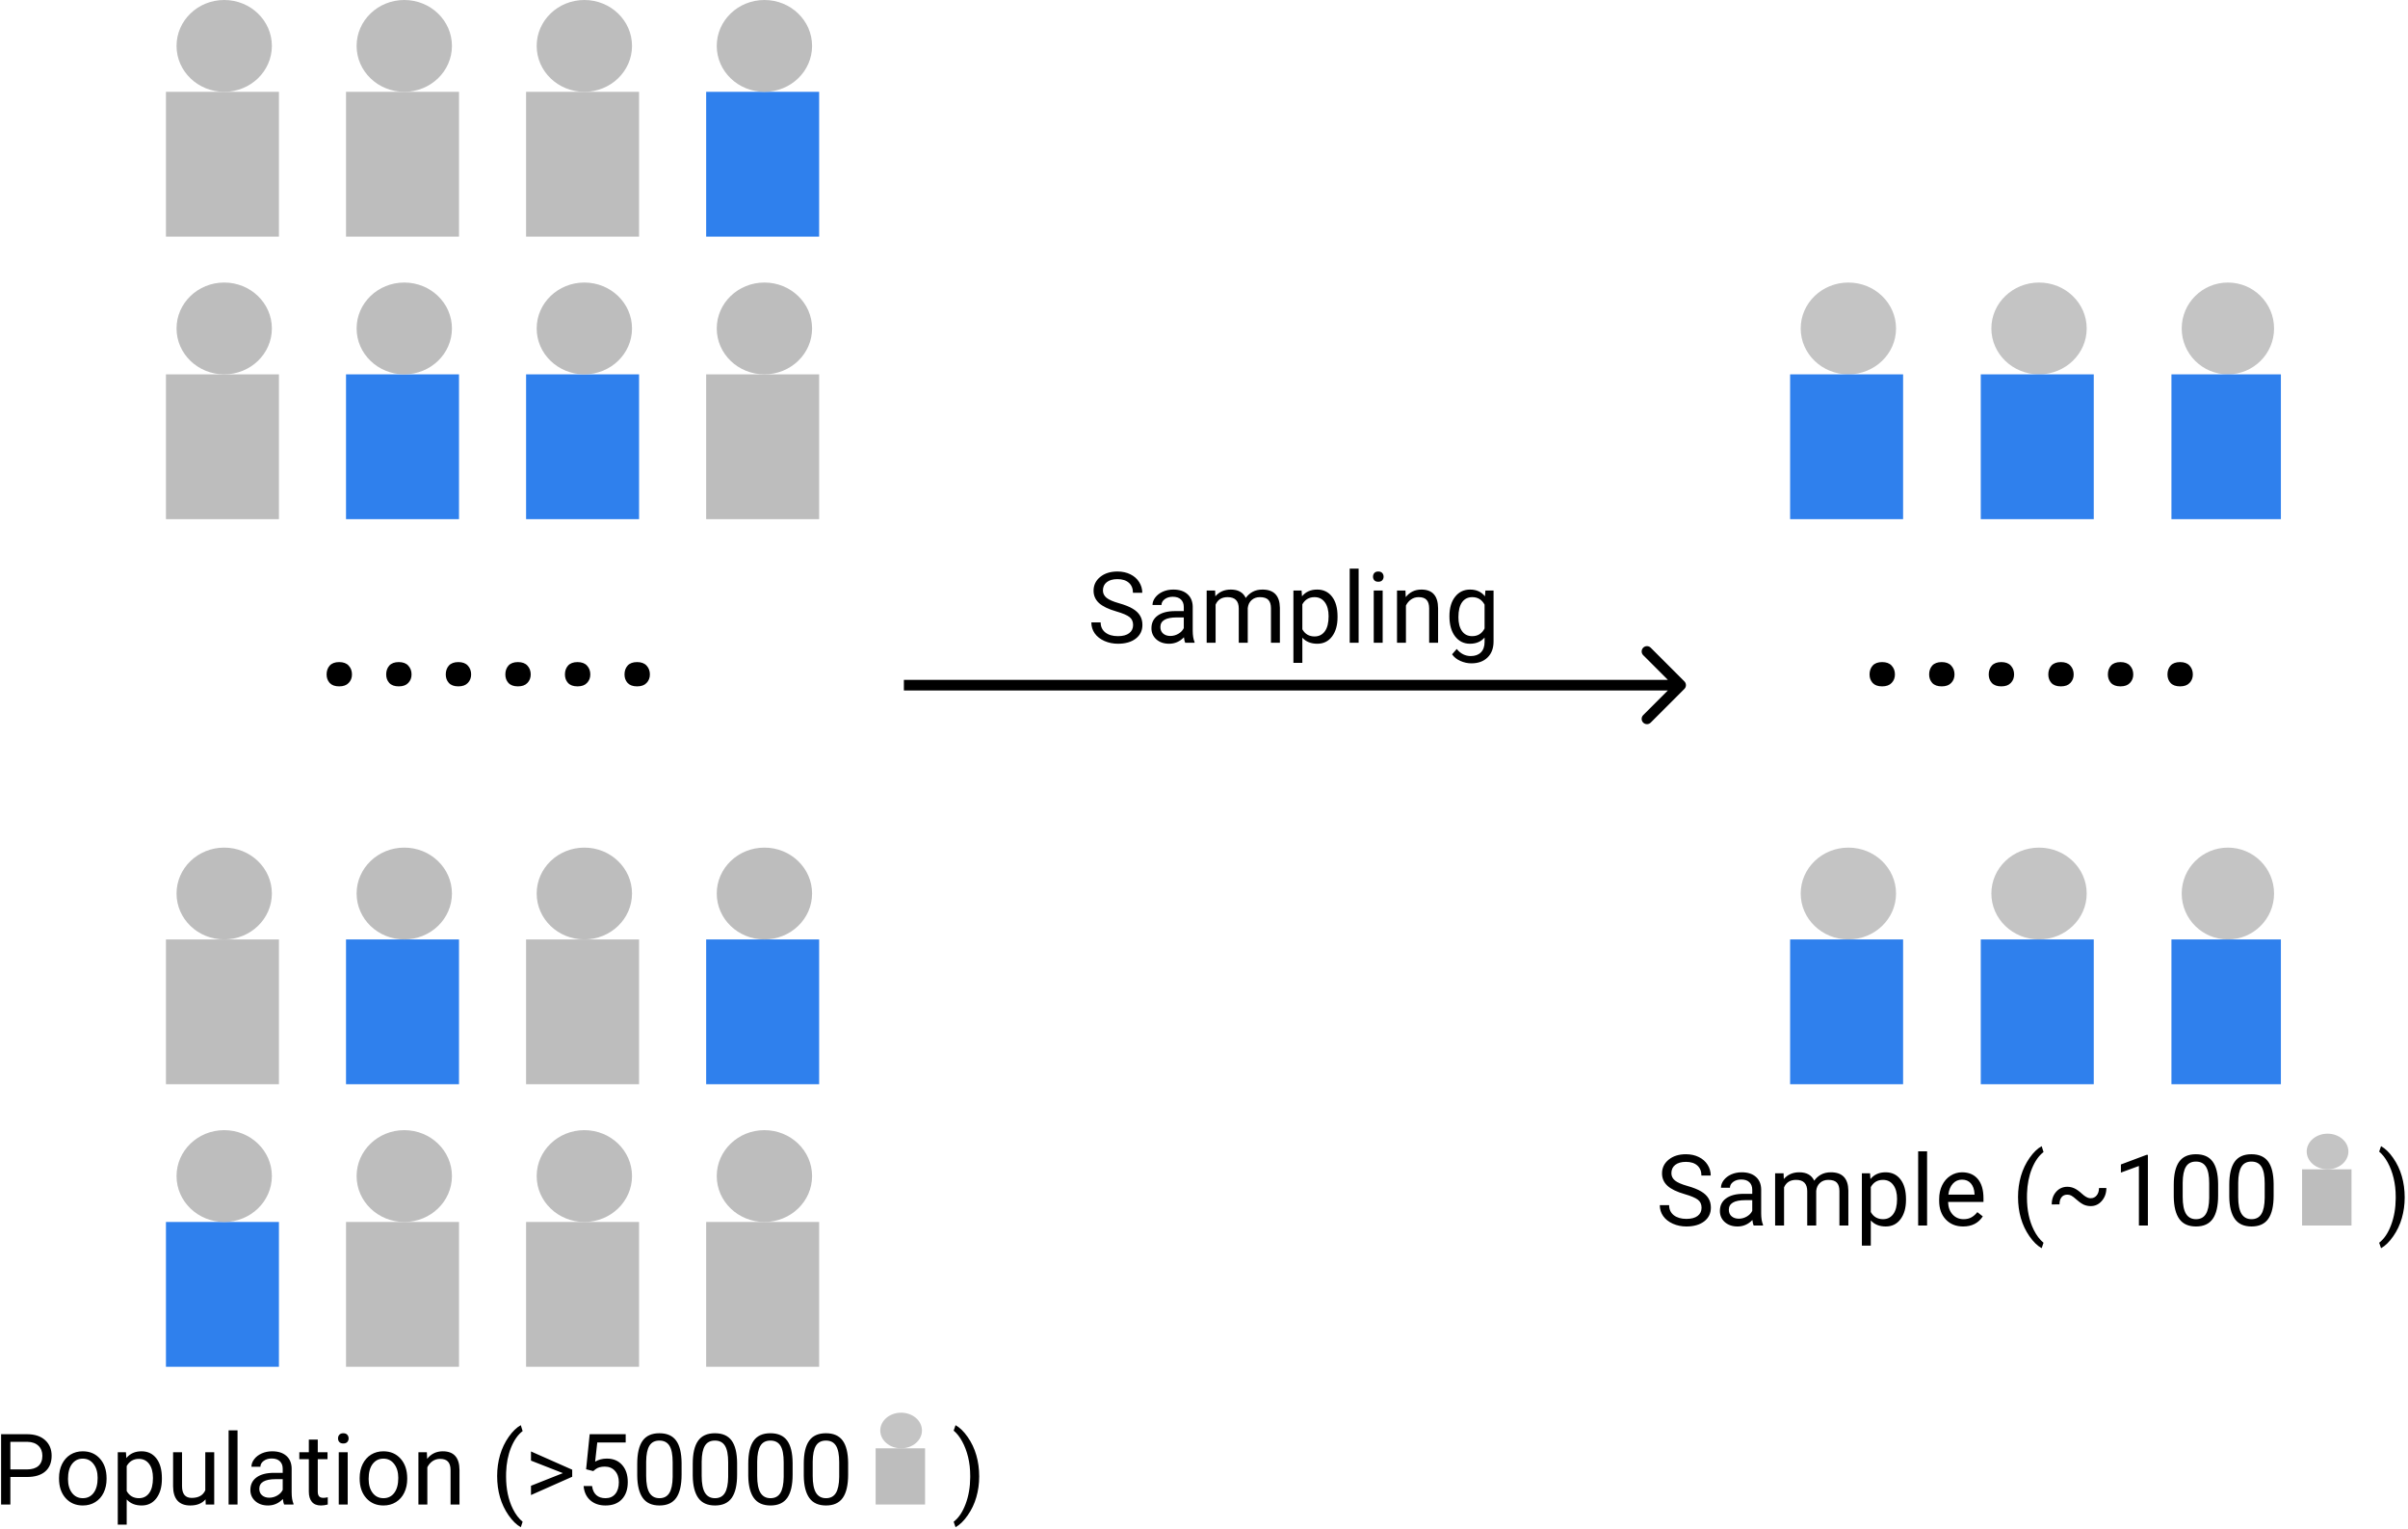 <svg width="682" height="433" viewBox="0 0 682 433" version="1.1" xmlns="http://www.w3.org/2000/svg" xmlns:xlink="http://www.w3.org/1999/xlink">
<title>s1m1_Sampling_v2</title>
<desc>Created using Figma</desc>
<g id="Canvas" transform="translate(2059 47)">
<rect x="-2059" y="-47" width="682" height="433" fill="#FFFFFF"/>
<g id="Component">
<g id="Rectangle">
<use xlink:href="#path0_fill" transform="translate(-2012 -21)" fill="#BDBDBD"/>
</g>
<g id="Rectangle">
<use xlink:href="#path0_fill" transform="translate(-1910 -21)" fill="#BDBDBD"/>
</g>
<g id="Rectangle">
<use xlink:href="#path0_fill" transform="translate(-1961 -21)" fill="#BDBDBD"/>
</g>
<g id="Ellipse 2">
<use xlink:href="#path1_fill" transform="translate(-1958 -47)" fill="#BDBDBD"/>
</g>
<g id="Ellipse 2.1">
<use xlink:href="#path1_fill" transform="translate(-2009 -47)" fill="#BDBDBD"/>
</g>
<g id="Ellipse 2.2">
<use xlink:href="#path1_fill" transform="translate(-1907 -47)" fill="#BDBDBD"/>
</g>
<g id="Rectangle">
<use xlink:href="#path0_fill" transform="translate(-1859 -21)" fill="#2F80ED"/>
</g>
<g id="Ellipse 2.3">
<use xlink:href="#path1_fill" transform="translate(-1856 -47)" fill="#BDBDBD"/>
</g>
</g>
<g id="Component">
<g id="Rectangle">
<use xlink:href="#path0_fill" transform="translate(-2012 59)" fill="#BDBDBD"/>
</g>
<g id="Rectangle">
<use xlink:href="#path0_fill" transform="translate(-1910 59)" fill="#2F80ED"/>
</g>
<g id="Rectangle">
<use xlink:href="#path0_fill" transform="translate(-1961 59)" fill="#2F80ED"/>
</g>
<g id="Ellipse 2">
<use xlink:href="#path1_fill" transform="translate(-1958 33)" fill="#BDBDBD"/>
</g>
<g id="Ellipse 2.1">
<use xlink:href="#path1_fill" transform="translate(-2009 33)" fill="#BDBDBD"/>
</g>
<g id="Ellipse 2.2">
<use xlink:href="#path1_fill" transform="translate(-1907 33)" fill="#BDBDBD"/>
</g>
<g id="Rectangle">
<use xlink:href="#path0_fill" transform="translate(-1859 59)" fill="#BDBDBD"/>
</g>
<g id="Ellipse 2.3">
<use xlink:href="#path1_fill" transform="translate(-1856 33)" fill="#BDBDBD"/>
</g>
</g>
<g id="Component">
<g id="Rectangle">
<use xlink:href="#path0_fill" transform="translate(-2012 219)" fill="#BDBDBD"/>
</g>
<g id="Rectangle">
<use xlink:href="#path0_fill" transform="translate(-1910 219)" fill="#BDBDBD"/>
</g>
<g id="Rectangle">
<use xlink:href="#path0_fill" transform="translate(-1961 219)" fill="#2F80ED"/>
</g>
<g id="Ellipse 2">
<use xlink:href="#path1_fill" transform="translate(-1958 193)" fill="#BDBDBD"/>
</g>
<g id="Ellipse 2.1">
<use xlink:href="#path1_fill" transform="translate(-2009 193)" fill="#BDBDBD"/>
</g>
<g id="Ellipse 2.2">
<use xlink:href="#path1_fill" transform="translate(-1907 193)" fill="#BDBDBD"/>
</g>
<g id="Rectangle">
<use xlink:href="#path0_fill" transform="translate(-1859 219)" fill="#2F80ED"/>
</g>
<g id="Ellipse 2.3">
<use xlink:href="#path1_fill" transform="translate(-1856 193)" fill="#BDBDBD"/>
</g>
</g>
<g id="Component">
<g id="Rectangle">
<use xlink:href="#path0_fill" transform="translate(-2012 299)" fill="#2F80ED"/>
</g>
<g id="Rectangle">
<use xlink:href="#path0_fill" transform="translate(-1910 299)" fill="#BDBDBD"/>
</g>
<g id="Rectangle">
<use xlink:href="#path0_fill" transform="translate(-1961 299)" fill="#BDBDBD"/>
</g>
<g id="Ellipse 2">
<use xlink:href="#path1_fill" transform="translate(-1958 273)" fill="#BDBDBD"/>
</g>
<g id="Ellipse 2.1">
<use xlink:href="#path1_fill" transform="translate(-2009 273)" fill="#BDBDBD"/>
</g>
<g id="Ellipse 2.2">
<use xlink:href="#path1_fill" transform="translate(-1907 273)" fill="#BDBDBD"/>
</g>
<g id="Rectangle">
<use xlink:href="#path0_fill" transform="translate(-1859 299)" fill="#BDBDBD"/>
</g>
<g id="Ellipse 2.3">
<use xlink:href="#path1_fill" transform="translate(-1856 273)" fill="#BDBDBD"/>
</g>
</g>
<g id="Component 2">
<g id="Ellipse">
<use xlink:href="#path1_fill" transform="translate(-1549 33)" fill="#C4C4C4"/>
</g>
<g id="Rectangle">
<use xlink:href="#path0_fill" transform="translate(-1552 59)" fill="#2F80ED"/>
</g>
<g id="Ellipse">
<use xlink:href="#path1_fill" transform="translate(-1495 33)" fill="#C4C4C4"/>
</g>
<g id="Rectangle">
<use xlink:href="#path0_fill" transform="translate(-1498 59)" fill="#2F80ED"/>
</g>
<g id="Ellipse">
<use xlink:href="#path2_fill" transform="translate(-1441.09 33)" fill="#C4C4C4"/>
</g>
<g id="Rectangle">
<use xlink:href="#path3_fill" transform="translate(-1444 59)" fill="#2F80ED"/>
</g>
</g>
<g id="Component 2">
<g id="Ellipse">
<use xlink:href="#path1_fill" transform="translate(-1549 193)" fill="#C4C4C4"/>
</g>
<g id="Rectangle">
<use xlink:href="#path0_fill" transform="translate(-1552 219)" fill="#2F80ED"/>
</g>
<g id="Ellipse">
<use xlink:href="#path1_fill" transform="translate(-1495 193)" fill="#C4C4C4"/>
</g>
<g id="Rectangle">
<use xlink:href="#path0_fill" transform="translate(-1498 219)" fill="#2F80ED"/>
</g>
<g id="Ellipse">
<use xlink:href="#path2_fill" transform="translate(-1441.09 193)" fill="#C4C4C4"/>
</g>
<g id="Rectangle">
<use xlink:href="#path3_fill" transform="translate(-1444 219)" fill="#2F80ED"/>
</g>
</g>
<g id="Population (&gt;50000 )">
<use xlink:href="#path4_fill" transform="translate(-2061 353)"/>
</g>
<g id="Sampling">
<use xlink:href="#path5_fill" transform="translate(-1751 109)"/>
</g>
<g id="Sample (~100 )">
<use xlink:href="#path6_fill" transform="translate(-1590 274)"/>
</g>
<g id="......">
<use xlink:href="#path7_fill" transform="translate(-1534 88)"/>
</g>
<g id="......">
<use xlink:href="#path8_fill" transform="translate(-1971 88)"/>
</g>
<g id="Ellipse">
<use xlink:href="#path9_fill" transform="translate(-1405.69 274)" fill="#C4C4C4"/>
</g>
<g id="Rectangle">
<use xlink:href="#path10_fill" transform="translate(-1407 284.09)" fill="#BDBDBD"/>
</g>
<g id="Ellipse">
<use xlink:href="#path9_fill" transform="translate(-1809.69 353)" fill="#C4C4C4"/>
</g>
<g id="Rectangle">
<use xlink:href="#path10_fill" transform="translate(-1811 363.09)" fill="#BDBDBD"/>
</g>
<g id="Arrow">
<use xlink:href="#path11_stroke" transform="translate(-1803 147)"/>
</g>
</g>
<defs>
<path id="path0_fill" d="M 0 0L 32 0L 32 41L 0 41L 0 0Z"/>
<path id="path1_fill" d="M 27 13C 27 20.18 20.956 26 13.5 26C 6.044 26 0 20.18 0 13C 0 5.82 6.044 0 13.5 0C 20.956 0 27 5.82 27 13Z"/>
<path id="path2_fill" d="M 26.156 13C 26.156 20.18 20.301 26 13.078 26C 5.855 26 0 20.18 0 13C 0 5.82 5.855 0 13.078 0C 20.301 0 26.156 5.82 26.156 13Z"/>
<path id="path3_fill" d="M 0 0L 31 0L 31 41L 0 41L 0 0Z"/>
<path id="path4_fill" d="M 4.936 18.207L 4.936 26L 2.311 26L 2.311 6.094L 9.652 6.094C 11.831 6.094 13.535 6.65 14.766 7.762C 16.005 8.874 16.625 10.346 16.625 12.178C 16.625 14.11 16.019 15.6 14.807 16.648C 13.604 17.688 11.876 18.207 9.625 18.207L 4.936 18.207ZM 4.936 16.061L 9.652 16.061C 11.056 16.061 12.132 15.732 12.879 15.076C 13.626 14.411 14 13.454 14 12.205C 14 11.02 13.626 10.072 12.879 9.361C 12.132 8.65 11.106 8.281 9.803 8.254L 4.936 8.254L 4.936 16.061ZM 18.717 18.467C 18.717 17.018 18.999 15.714 19.564 14.557C 20.139 13.399 20.932 12.506 21.943 11.877C 22.964 11.248 24.126 10.934 25.43 10.934C 27.444 10.934 29.071 11.631 30.311 13.025C 31.559 14.42 32.184 16.275 32.184 18.59L 32.184 18.768C 32.184 20.208 31.906 21.502 31.35 22.65C 30.803 23.79 30.014 24.678 28.984 25.316C 27.963 25.954 26.788 26.273 25.457 26.273C 23.452 26.273 21.825 25.576 20.576 24.182C 19.337 22.787 18.717 20.941 18.717 18.645L 18.717 18.467ZM 21.26 18.768C 21.26 20.408 21.638 21.725 22.395 22.719C 23.16 23.712 24.181 24.209 25.457 24.209C 26.742 24.209 27.763 23.708 28.52 22.705C 29.276 21.693 29.654 20.281 29.654 18.467C 29.654 16.844 29.267 15.532 28.492 14.529C 27.727 13.518 26.706 13.012 25.43 13.012C 24.181 13.012 23.174 13.508 22.408 14.502C 21.643 15.495 21.26 16.917 21.26 18.768ZM 47.852 18.768C 47.852 21.019 47.337 22.833 46.307 24.209C 45.277 25.585 43.882 26.273 42.123 26.273C 40.328 26.273 38.915 25.704 37.885 24.564L 37.885 31.688L 35.355 31.688L 35.355 11.207L 37.666 11.207L 37.789 12.848C 38.819 11.572 40.25 10.934 42.082 10.934C 43.859 10.934 45.263 11.604 46.293 12.943C 47.332 14.283 47.852 16.147 47.852 18.535L 47.852 18.768ZM 45.322 18.48C 45.322 16.812 44.967 15.495 44.256 14.529C 43.545 13.563 42.57 13.08 41.33 13.08C 39.799 13.08 38.65 13.759 37.885 15.117L 37.885 22.186C 38.641 23.535 39.799 24.209 41.357 24.209C 42.57 24.209 43.531 23.73 44.242 22.773C 44.962 21.807 45.322 20.376 45.322 18.48ZM 60.211 24.537C 59.227 25.695 57.782 26.273 55.877 26.273C 54.3 26.273 53.097 25.818 52.268 24.906C 51.447 23.986 51.033 22.628 51.023 20.832L 51.023 11.207L 53.553 11.207L 53.553 20.764C 53.553 23.006 54.464 24.127 56.287 24.127C 58.219 24.127 59.505 23.407 60.143 21.967L 60.143 11.207L 62.672 11.207L 62.672 26L 60.266 26L 60.211 24.537ZM 69.275 26L 66.746 26L 66.746 5L 69.275 5L 69.275 26ZM 82.469 26C 82.323 25.708 82.204 25.189 82.113 24.441C 80.938 25.663 79.534 26.273 77.902 26.273C 76.444 26.273 75.245 25.863 74.307 25.043C 73.377 24.213 72.912 23.165 72.912 21.898C 72.912 20.358 73.495 19.164 74.662 18.316C 75.838 17.46 77.488 17.031 79.611 17.031L 82.072 17.031L 82.072 15.869C 82.072 14.985 81.808 14.283 81.279 13.764C 80.751 13.235 79.971 12.971 78.941 12.971C 78.039 12.971 77.283 13.199 76.672 13.654C 76.061 14.11 75.756 14.662 75.756 15.309L 73.213 15.309C 73.213 14.57 73.473 13.859 73.992 13.176C 74.521 12.483 75.232 11.936 76.125 11.535C 77.027 11.134 78.016 10.934 79.092 10.934C 80.796 10.934 82.132 11.362 83.098 12.219C 84.064 13.066 84.565 14.238 84.602 15.732L 84.602 22.541C 84.602 23.899 84.775 24.979 85.121 25.781L 85.121 26L 82.469 26ZM 78.272 24.072C 79.064 24.072 79.816 23.867 80.527 23.457C 81.238 23.047 81.753 22.514 82.072 21.857L 82.072 18.822L 80.09 18.822C 76.991 18.822 75.441 19.729 75.441 21.543C 75.441 22.336 75.706 22.956 76.234 23.402C 76.763 23.849 77.442 24.072 78.272 24.072ZM 91.998 7.625L 91.998 11.207L 94.76 11.207L 94.76 13.162L 91.998 13.162L 91.998 22.336C 91.998 22.928 92.121 23.375 92.367 23.676C 92.613 23.967 93.033 24.113 93.625 24.113C 93.917 24.113 94.318 24.059 94.828 23.949L 94.828 26C 94.163 26.182 93.516 26.273 92.887 26.273C 91.757 26.273 90.904 25.932 90.33 25.248C 89.756 24.564 89.469 23.594 89.469 22.336L 89.469 13.162L 86.775 13.162L 86.775 11.207L 89.469 11.207L 89.469 7.625L 91.998 7.625ZM 100.475 26L 97.945 26L 97.945 11.207L 100.475 11.207L 100.475 26ZM 97.74 7.283C 97.74 6.873 97.863 6.527 98.109 6.244C 98.365 5.962 98.738 5.82 99.231 5.82C 99.723 5.82 100.096 5.962 100.352 6.244C 100.607 6.527 100.734 6.873 100.734 7.283C 100.734 7.693 100.607 8.035 100.352 8.309C 100.096 8.582 99.723 8.719 99.231 8.719C 98.738 8.719 98.365 8.582 98.109 8.309C 97.863 8.035 97.74 7.693 97.74 7.283ZM 103.865 18.467C 103.865 17.018 104.148 15.714 104.713 14.557C 105.287 13.399 106.08 12.506 107.092 11.877C 108.113 11.248 109.275 10.934 110.578 10.934C 112.592 10.934 114.219 11.631 115.459 13.025C 116.708 14.42 117.332 16.275 117.332 18.59L 117.332 18.768C 117.332 20.208 117.054 21.502 116.498 22.65C 115.951 23.79 115.163 24.678 114.133 25.316C 113.112 25.954 111.936 26.273 110.605 26.273C 108.6 26.273 106.973 25.576 105.725 24.182C 104.485 22.787 103.865 20.941 103.865 18.645L 103.865 18.467ZM 106.408 18.768C 106.408 20.408 106.786 21.725 107.543 22.719C 108.309 23.712 109.329 24.209 110.605 24.209C 111.891 24.209 112.911 23.708 113.668 22.705C 114.424 21.693 114.803 20.281 114.803 18.467C 114.803 16.844 114.415 15.532 113.641 14.529C 112.875 13.518 111.854 13.012 110.578 13.012C 109.329 13.012 108.322 13.508 107.557 14.502C 106.791 15.495 106.408 16.917 106.408 18.768ZM 122.896 11.207L 122.979 13.066C 124.109 11.645 125.585 10.934 127.408 10.934C 130.535 10.934 132.111 12.697 132.139 16.225L 132.139 26L 129.609 26L 129.609 16.211C 129.6 15.145 129.354 14.356 128.871 13.846C 128.397 13.335 127.654 13.08 126.643 13.08C 125.822 13.08 125.102 13.299 124.482 13.736C 123.863 14.174 123.38 14.748 123.033 15.459L 123.033 26L 120.504 26L 120.504 11.207L 122.896 11.207ZM 142.803 17.92C 142.803 15.86 143.076 13.882 143.623 11.986C 144.179 10.091 145.004 8.368 146.098 6.818C 147.191 5.269 148.326 4.175 149.502 3.537L 150.021 5.205C 148.691 6.226 147.597 7.785 146.74 9.881C 145.893 11.977 145.428 14.324 145.346 16.922L 145.332 18.084C 145.332 21.602 145.975 24.656 147.26 27.244C 148.035 28.794 148.955 30.006 150.021 30.881L 149.502 32.426C 148.29 31.751 147.132 30.621 146.029 29.035C 143.878 25.936 142.803 22.231 142.803 17.92ZM 161.424 17.113L 152.387 13.572L 152.387 10.975L 164.062 16.143L 164.062 18.139L 152.387 23.32L 152.387 20.695L 161.424 17.113ZM 168 16.02L 169.012 6.094L 179.211 6.094L 179.211 8.432L 171.158 8.432L 170.557 13.859C 171.532 13.285 172.639 12.998 173.879 12.998C 175.693 12.998 177.133 13.6 178.199 14.803C 179.266 15.997 179.799 17.615 179.799 19.656C 179.799 21.707 179.243 23.325 178.131 24.51C 177.028 25.686 175.483 26.273 173.496 26.273C 171.737 26.273 170.301 25.786 169.189 24.811C 168.077 23.835 167.444 22.486 167.289 20.764L 169.682 20.764C 169.837 21.903 170.242 22.764 170.898 23.348C 171.555 23.922 172.421 24.209 173.496 24.209C 174.672 24.209 175.592 23.808 176.258 23.006C 176.932 22.204 177.27 21.096 177.27 19.684C 177.27 18.353 176.905 17.287 176.176 16.484C 175.456 15.673 174.494 15.268 173.291 15.268C 172.188 15.268 171.322 15.509 170.693 15.992L 170.023 16.539L 168 16.02ZM 195.043 17.51C 195.043 20.472 194.537 22.673 193.525 24.113C 192.514 25.553 190.932 26.273 188.781 26.273C 186.658 26.273 185.085 25.572 184.064 24.168C 183.044 22.755 182.515 20.65 182.479 17.852L 182.479 14.475C 182.479 11.549 182.984 9.375 183.996 7.953C 185.008 6.531 186.594 5.82 188.754 5.82C 190.896 5.82 192.473 6.508 193.484 7.885C 194.496 9.252 195.016 11.367 195.043 14.229L 195.043 17.51ZM 192.514 14.051C 192.514 11.909 192.213 10.35 191.611 9.375C 191.01 8.391 190.057 7.898 188.754 7.898C 187.46 7.898 186.516 8.386 185.924 9.361C 185.331 10.337 185.026 11.836 185.008 13.859L 185.008 17.906C 185.008 20.057 185.318 21.648 185.938 22.678C 186.566 23.699 187.514 24.209 188.781 24.209C 190.03 24.209 190.955 23.726 191.557 22.76C 192.167 21.794 192.486 20.271 192.514 18.193L 192.514 14.051ZM 210.766 17.51C 210.766 20.472 210.26 22.673 209.248 24.113C 208.236 25.553 206.655 26.273 204.504 26.273C 202.38 26.273 200.808 25.572 199.787 24.168C 198.766 22.755 198.238 20.65 198.201 17.852L 198.201 14.475C 198.201 11.549 198.707 9.375 199.719 7.953C 200.73 6.531 202.316 5.82 204.477 5.82C 206.618 5.82 208.195 6.508 209.207 7.885C 210.219 9.252 210.738 11.367 210.766 14.229L 210.766 17.51ZM 208.236 14.051C 208.236 11.909 207.936 10.35 207.334 9.375C 206.732 8.391 205.78 7.898 204.477 7.898C 203.182 7.898 202.239 8.386 201.646 9.361C 201.054 10.337 200.749 11.836 200.73 13.859L 200.73 17.906C 200.73 20.057 201.04 21.648 201.66 22.678C 202.289 23.699 203.237 24.209 204.504 24.209C 205.753 24.209 206.678 23.726 207.279 22.76C 207.89 21.794 208.209 20.271 208.236 18.193L 208.236 14.051ZM 226.488 17.51C 226.488 20.472 225.982 22.673 224.971 24.113C 223.959 25.553 222.378 26.273 220.227 26.273C 218.103 26.273 216.531 25.572 215.51 24.168C 214.489 22.755 213.96 20.65 213.924 17.852L 213.924 14.475C 213.924 11.549 214.43 9.375 215.441 7.953C 216.453 6.531 218.039 5.82 220.199 5.82C 222.341 5.82 223.918 6.508 224.93 7.885C 225.941 9.252 226.461 11.367 226.488 14.229L 226.488 17.51ZM 223.959 14.051C 223.959 11.909 223.658 10.35 223.057 9.375C 222.455 8.391 221.503 7.898 220.199 7.898C 218.905 7.898 217.962 8.386 217.369 9.361C 216.777 10.337 216.471 11.836 216.453 13.859L 216.453 17.906C 216.453 20.057 216.763 21.648 217.383 22.678C 218.012 23.699 218.96 24.209 220.227 24.209C 221.475 24.209 222.4 23.726 223.002 22.76C 223.613 21.794 223.932 20.271 223.959 18.193L 223.959 14.051ZM 242.211 17.51C 242.211 20.472 241.705 22.673 240.693 24.113C 239.682 25.553 238.1 26.273 235.949 26.273C 233.826 26.273 232.253 25.572 231.232 24.168C 230.212 22.755 229.683 20.65 229.646 17.852L 229.646 14.475C 229.646 11.549 230.152 9.375 231.164 7.953C 232.176 6.531 233.762 5.82 235.922 5.82C 238.064 5.82 239.641 6.508 240.652 7.885C 241.664 9.252 242.184 11.367 242.211 14.229L 242.211 17.51ZM 239.682 14.051C 239.682 11.909 239.381 10.35 238.779 9.375C 238.178 8.391 237.225 7.898 235.922 7.898C 234.628 7.898 233.684 8.386 233.092 9.361C 232.499 10.337 232.194 11.836 232.176 13.859L 232.176 17.906C 232.176 20.057 232.486 21.648 233.105 22.678C 233.734 23.699 234.682 24.209 235.949 24.209C 237.198 24.209 238.123 23.726 238.725 22.76C 239.335 21.794 239.654 20.271 239.682 18.193L 239.682 14.051ZM 279.33 18.057C 279.33 20.089 279.061 22.04 278.523 23.908C 277.995 25.768 277.179 27.486 276.076 29.062C 274.982 30.639 273.834 31.76 272.631 32.426L 272.098 30.881C 273.501 29.805 274.627 28.137 275.475 25.877C 276.331 23.607 276.769 21.092 276.787 18.33L 276.787 17.893C 276.787 15.979 276.587 14.201 276.186 12.56C 275.785 10.911 275.224 9.434 274.504 8.131C 273.793 6.827 272.991 5.811 272.098 5.082L 272.631 3.537C 273.834 4.202 274.978 5.314 276.062 6.873C 277.156 8.432 277.972 10.15 278.51 12.027C 279.057 13.905 279.33 15.915 279.33 18.057Z"/>
<path id="path5_fill" d="M 8.176 17.127C 5.924 16.48 4.284 15.687 3.254 14.748C 2.233 13.8 1.723 12.633 1.723 11.248C 1.723 9.68 2.347 8.386 3.596 7.365C 4.854 6.335 6.485 5.82 8.49 5.82C 9.857 5.82 11.074 6.085 12.141 6.613C 13.216 7.142 14.046 7.871 14.629 8.801C 15.221 9.73 15.518 10.747 15.518 11.85L 12.879 11.85C 12.879 10.646 12.496 9.703 11.73 9.02C 10.965 8.327 9.885 7.98 8.49 7.98C 7.196 7.98 6.184 8.268 5.455 8.842C 4.735 9.407 4.375 10.195 4.375 11.207C 4.375 12.018 4.717 12.706 5.4 13.271C 6.093 13.828 7.264 14.338 8.914 14.803C 10.573 15.268 11.867 15.783 12.797 16.348C 13.736 16.904 14.428 17.555 14.875 18.303C 15.331 19.05 15.559 19.93 15.559 20.941C 15.559 22.555 14.93 23.849 13.672 24.824C 12.414 25.79 10.732 26.273 8.627 26.273C 7.26 26.273 5.984 26.014 4.799 25.494C 3.614 24.965 2.698 24.245 2.051 23.334C 1.413 22.422 1.094 21.388 1.094 20.23L 3.732 20.23C 3.732 21.434 4.174 22.386 5.059 23.088C 5.952 23.781 7.141 24.127 8.627 24.127C 10.012 24.127 11.074 23.844 11.812 23.279C 12.551 22.714 12.92 21.944 12.92 20.969C 12.92 19.994 12.578 19.241 11.895 18.713C 11.211 18.175 9.971 17.646 8.176 17.127ZM 27.672 26C 27.526 25.708 27.408 25.189 27.316 24.441C 26.141 25.663 24.737 26.273 23.105 26.273C 21.647 26.273 20.449 25.863 19.51 25.043C 18.58 24.213 18.115 23.165 18.115 21.898C 18.115 20.358 18.699 19.164 19.865 18.316C 21.041 17.46 22.691 17.031 24.814 17.031L 27.275 17.031L 27.275 15.869C 27.275 14.985 27.011 14.283 26.482 13.764C 25.954 13.235 25.174 12.971 24.145 12.971C 23.242 12.971 22.486 13.199 21.875 13.654C 21.264 14.11 20.959 14.662 20.959 15.309L 18.416 15.309C 18.416 14.57 18.676 13.859 19.195 13.176C 19.724 12.483 20.435 11.936 21.328 11.535C 22.23 11.134 23.219 10.934 24.295 10.934C 25.999 10.934 27.335 11.362 28.301 12.219C 29.267 13.066 29.768 14.238 29.805 15.732L 29.805 22.541C 29.805 23.899 29.978 24.979 30.324 25.781L 30.324 26L 27.672 26ZM 23.475 24.072C 24.268 24.072 25.02 23.867 25.73 23.457C 26.441 23.047 26.956 22.514 27.275 21.857L 27.275 18.822L 25.293 18.822C 22.194 18.822 20.645 19.729 20.645 21.543C 20.645 22.336 20.909 22.956 21.438 23.402C 21.966 23.849 22.645 24.072 23.475 24.072ZM 36.148 11.207L 36.217 12.848C 37.301 11.572 38.764 10.934 40.605 10.934C 42.675 10.934 44.083 11.727 44.83 13.312C 45.322 12.602 45.96 12.027 46.744 11.59C 47.537 11.152 48.471 10.934 49.547 10.934C 52.792 10.934 54.441 12.652 54.496 16.088L 54.496 26L 51.967 26L 51.967 16.238C 51.967 15.181 51.725 14.393 51.242 13.873C 50.759 13.344 49.948 13.08 48.809 13.08C 47.87 13.08 47.09 13.363 46.471 13.928C 45.851 14.484 45.491 15.236 45.391 16.184L 45.391 26L 42.848 26L 42.848 16.307C 42.848 14.156 41.795 13.08 39.69 13.08C 38.031 13.08 36.896 13.787 36.285 15.199L 36.285 26L 33.756 26L 33.756 11.207L 36.148 11.207ZM 70.82 18.768C 70.82 21.019 70.305 22.833 69.275 24.209C 68.245 25.585 66.851 26.273 65.092 26.273C 63.296 26.273 61.883 25.704 60.853 24.564L 60.853 31.688L 58.324 31.688L 58.324 11.207L 60.635 11.207L 60.758 12.848C 61.788 11.572 63.219 10.934 65.051 10.934C 66.828 10.934 68.232 11.604 69.262 12.943C 70.301 14.283 70.82 16.147 70.82 18.535L 70.82 18.768ZM 68.291 18.48C 68.291 16.812 67.936 15.495 67.225 14.529C 66.514 13.563 65.538 13.08 64.299 13.08C 62.768 13.08 61.619 13.759 60.853 15.117L 60.853 22.186C 61.61 23.535 62.768 24.209 64.326 24.209C 65.538 24.209 66.5 23.73 67.211 22.773C 67.931 21.807 68.291 20.376 68.291 18.48ZM 76.795 26L 74.266 26L 74.266 5L 76.795 5L 76.795 26ZM 83.603 26L 81.074 26L 81.074 11.207L 83.603 11.207L 83.603 26ZM 80.869 7.283C 80.869 6.873 80.992 6.527 81.238 6.244C 81.493 5.962 81.867 5.82 82.359 5.82C 82.852 5.82 83.225 5.962 83.481 6.244C 83.736 6.527 83.863 6.873 83.863 7.283C 83.863 7.693 83.736 8.035 83.481 8.309C 83.225 8.582 82.852 8.719 82.359 8.719C 81.867 8.719 81.493 8.582 81.238 8.309C 80.992 8.035 80.869 7.693 80.869 7.283ZM 90.057 11.207L 90.139 13.066C 91.269 11.645 92.745 10.934 94.568 10.934C 97.695 10.934 99.272 12.697 99.299 16.225L 99.299 26L 96.769 26L 96.769 16.211C 96.76 15.145 96.514 14.356 96.031 13.846C 95.557 13.335 94.814 13.08 93.803 13.08C 92.982 13.08 92.262 13.299 91.643 13.736C 91.023 14.174 90.54 14.748 90.193 15.459L 90.193 26L 87.664 26L 87.664 11.207L 90.057 11.207ZM 102.512 18.48C 102.512 16.174 103.045 14.342 104.111 12.984C 105.178 11.617 106.59 10.934 108.35 10.934C 110.154 10.934 111.562 11.572 112.574 12.848L 112.697 11.207L 115.008 11.207L 115.008 25.645C 115.008 27.559 114.438 29.067 113.299 30.17C 112.169 31.273 110.646 31.824 108.732 31.824C 107.666 31.824 106.622 31.596 105.602 31.141C 104.581 30.685 103.801 30.061 103.264 29.268L 104.576 27.75C 105.661 29.09 106.987 29.76 108.555 29.76C 109.785 29.76 110.742 29.413 111.426 28.721C 112.118 28.028 112.465 27.053 112.465 25.795L 112.465 24.523C 111.453 25.69 110.072 26.273 108.322 26.273C 106.59 26.273 105.187 25.576 104.111 24.182C 103.045 22.787 102.512 20.887 102.512 18.48ZM 105.055 18.768C 105.055 20.436 105.396 21.748 106.08 22.705C 106.764 23.653 107.721 24.127 108.951 24.127C 110.546 24.127 111.717 23.402 112.465 21.953L 112.465 15.199C 111.69 13.787 110.528 13.08 108.979 13.08C 107.748 13.08 106.786 13.559 106.094 14.516C 105.401 15.473 105.055 16.89 105.055 18.768Z"/>
<path id="path6_fill" d="M 8.176 17.127C 5.924 16.48 4.284 15.687 3.254 14.748C 2.233 13.8 1.723 12.633 1.723 11.248C 1.723 9.68 2.347 8.386 3.596 7.365C 4.854 6.335 6.485 5.82 8.49 5.82C 9.857 5.82 11.074 6.085 12.141 6.613C 13.216 7.142 14.046 7.871 14.629 8.801C 15.221 9.73 15.518 10.747 15.518 11.85L 12.879 11.85C 12.879 10.646 12.496 9.703 11.73 9.02C 10.965 8.327 9.885 7.98 8.49 7.98C 7.196 7.98 6.184 8.268 5.455 8.842C 4.735 9.407 4.375 10.195 4.375 11.207C 4.375 12.018 4.717 12.706 5.4 13.271C 6.093 13.828 7.264 14.338 8.914 14.803C 10.573 15.268 11.867 15.783 12.797 16.348C 13.736 16.904 14.428 17.555 14.875 18.303C 15.331 19.05 15.559 19.93 15.559 20.941C 15.559 22.555 14.93 23.849 13.672 24.824C 12.414 25.79 10.732 26.273 8.627 26.273C 7.26 26.273 5.984 26.014 4.799 25.494C 3.614 24.965 2.698 24.245 2.051 23.334C 1.413 22.422 1.094 21.388 1.094 20.23L 3.732 20.23C 3.732 21.434 4.174 22.386 5.059 23.088C 5.952 23.781 7.141 24.127 8.627 24.127C 10.012 24.127 11.074 23.844 11.812 23.279C 12.551 22.714 12.92 21.944 12.92 20.969C 12.92 19.994 12.578 19.241 11.895 18.713C 11.211 18.175 9.971 17.646 8.176 17.127ZM 27.672 26C 27.526 25.708 27.408 25.189 27.316 24.441C 26.141 25.663 24.737 26.273 23.105 26.273C 21.647 26.273 20.449 25.863 19.51 25.043C 18.58 24.213 18.115 23.165 18.115 21.898C 18.115 20.358 18.699 19.164 19.865 18.316C 21.041 17.46 22.691 17.031 24.814 17.031L 27.275 17.031L 27.275 15.869C 27.275 14.985 27.011 14.283 26.482 13.764C 25.954 13.235 25.174 12.971 24.145 12.971C 23.242 12.971 22.486 13.199 21.875 13.654C 21.264 14.11 20.959 14.662 20.959 15.309L 18.416 15.309C 18.416 14.57 18.676 13.859 19.195 13.176C 19.724 12.483 20.435 11.936 21.328 11.535C 22.23 11.134 23.219 10.934 24.295 10.934C 25.999 10.934 27.335 11.362 28.301 12.219C 29.267 13.066 29.768 14.238 29.805 15.732L 29.805 22.541C 29.805 23.899 29.978 24.979 30.324 25.781L 30.324 26L 27.672 26ZM 23.475 24.072C 24.268 24.072 25.02 23.867 25.73 23.457C 26.441 23.047 26.956 22.514 27.275 21.857L 27.275 18.822L 25.293 18.822C 22.194 18.822 20.645 19.729 20.645 21.543C 20.645 22.336 20.909 22.956 21.438 23.402C 21.966 23.849 22.645 24.072 23.475 24.072ZM 36.148 11.207L 36.217 12.848C 37.301 11.572 38.764 10.934 40.605 10.934C 42.675 10.934 44.083 11.727 44.83 13.312C 45.322 12.602 45.96 12.027 46.744 11.59C 47.537 11.152 48.471 10.934 49.547 10.934C 52.792 10.934 54.441 12.652 54.496 16.088L 54.496 26L 51.967 26L 51.967 16.238C 51.967 15.181 51.725 14.393 51.242 13.873C 50.759 13.344 49.948 13.08 48.809 13.08C 47.87 13.08 47.09 13.363 46.471 13.928C 45.851 14.484 45.491 15.236 45.391 16.184L 45.391 26L 42.848 26L 42.848 16.307C 42.848 14.156 41.795 13.08 39.69 13.08C 38.031 13.08 36.896 13.787 36.285 15.199L 36.285 26L 33.756 26L 33.756 11.207L 36.148 11.207ZM 70.82 18.768C 70.82 21.019 70.305 22.833 69.275 24.209C 68.245 25.585 66.851 26.273 65.092 26.273C 63.296 26.273 61.883 25.704 60.853 24.564L 60.853 31.688L 58.324 31.688L 58.324 11.207L 60.635 11.207L 60.758 12.848C 61.788 11.572 63.219 10.934 65.051 10.934C 66.828 10.934 68.232 11.604 69.262 12.943C 70.301 14.283 70.82 16.147 70.82 18.535L 70.82 18.768ZM 68.291 18.48C 68.291 16.812 67.936 15.495 67.225 14.529C 66.514 13.563 65.538 13.08 64.299 13.08C 62.768 13.08 61.619 13.759 60.853 15.117L 60.853 22.186C 61.61 23.535 62.768 24.209 64.326 24.209C 65.538 24.209 66.5 23.73 67.211 22.773C 67.931 21.807 68.291 20.376 68.291 18.48ZM 76.795 26L 74.266 26L 74.266 5L 76.795 5L 76.795 26ZM 86.994 26.273C 84.989 26.273 83.357 25.617 82.1 24.305C 80.842 22.983 80.213 21.219 80.213 19.014L 80.213 18.549C 80.213 17.081 80.491 15.773 81.047 14.625C 81.612 13.467 82.396 12.565 83.398 11.918C 84.41 11.262 85.504 10.934 86.68 10.934C 88.603 10.934 90.098 11.567 91.164 12.834C 92.231 14.101 92.764 15.915 92.764 18.275L 92.764 19.328L 82.742 19.328C 82.779 20.787 83.203 21.967 84.014 22.869C 84.834 23.762 85.873 24.209 87.131 24.209C 88.024 24.209 88.781 24.027 89.4 23.662C 90.02 23.297 90.562 22.814 91.027 22.213L 92.572 23.416C 91.333 25.321 89.473 26.273 86.994 26.273ZM 86.68 13.012C 85.659 13.012 84.802 13.385 84.109 14.133C 83.417 14.871 82.988 15.91 82.824 17.25L 90.234 17.25L 90.234 17.059C 90.162 15.773 89.815 14.78 89.195 14.078C 88.576 13.367 87.737 13.012 86.68 13.012ZM 102.553 17.92C 102.553 15.86 102.826 13.882 103.373 11.986C 103.929 10.091 104.754 8.368 105.848 6.818C 106.941 5.269 108.076 4.175 109.252 3.537L 109.771 5.205C 108.441 6.226 107.347 7.785 106.49 9.881C 105.643 11.977 105.178 14.324 105.096 16.922L 105.082 18.084C 105.082 21.602 105.725 24.656 107.01 27.244C 107.785 28.794 108.705 30.006 109.771 30.881L 109.252 32.426C 108.04 31.751 106.882 30.621 105.779 29.035C 103.628 25.936 102.553 22.231 102.553 17.92ZM 127.572 15.377C 127.572 16.817 127.144 18.034 126.287 19.027C 125.439 20.012 124.391 20.504 123.143 20.504C 122.486 20.504 121.867 20.385 121.283 20.148C 120.7 19.902 120.021 19.442 119.246 18.768C 118.48 18.093 117.929 17.674 117.592 17.51C 117.255 17.346 116.895 17.264 116.512 17.264C 115.801 17.264 115.254 17.51 114.871 18.002C 114.488 18.485 114.297 19.155 114.297 20.012L 112.096 20.039C 112.096 18.581 112.515 17.382 113.354 16.443C 114.192 15.505 115.245 15.035 116.512 15.035C 117.204 15.035 117.87 15.181 118.508 15.473C 119.146 15.764 119.866 16.279 120.668 17.018C 121.47 17.747 122.163 18.157 122.746 18.248L 123.143 18.275C 123.835 18.275 124.396 18.011 124.824 17.482C 125.262 16.954 125.48 16.256 125.48 15.391L 127.572 15.377ZM 139.33 26L 136.787 26L 136.787 9.143L 131.688 11.016L 131.688 8.719L 138.934 5.998L 139.33 5.998L 139.33 26ZM 159.223 17.51C 159.223 20.472 158.717 22.673 157.705 24.113C 156.693 25.553 155.112 26.273 152.961 26.273C 150.837 26.273 149.265 25.572 148.244 24.168C 147.223 22.755 146.695 20.65 146.658 17.852L 146.658 14.475C 146.658 11.549 147.164 9.375 148.176 7.953C 149.188 6.531 150.773 5.82 152.934 5.82C 155.076 5.82 156.652 6.508 157.664 7.885C 158.676 9.252 159.195 11.367 159.223 14.229L 159.223 17.51ZM 156.693 14.051C 156.693 11.909 156.393 10.35 155.791 9.375C 155.189 8.391 154.237 7.898 152.934 7.898C 151.639 7.898 150.696 8.386 150.104 9.361C 149.511 10.337 149.206 11.836 149.188 13.859L 149.188 17.906C 149.188 20.057 149.497 21.648 150.117 22.678C 150.746 23.699 151.694 24.209 152.961 24.209C 154.21 24.209 155.135 23.726 155.736 22.76C 156.347 21.794 156.666 20.271 156.693 18.193L 156.693 14.051ZM 174.945 17.51C 174.945 20.472 174.439 22.673 173.428 24.113C 172.416 25.553 170.835 26.273 168.684 26.273C 166.56 26.273 164.988 25.572 163.967 24.168C 162.946 22.755 162.417 20.65 162.381 17.852L 162.381 14.475C 162.381 11.549 162.887 9.375 163.898 7.953C 164.91 6.531 166.496 5.82 168.656 5.82C 170.798 5.82 172.375 6.508 173.387 7.885C 174.398 9.252 174.918 11.367 174.945 14.229L 174.945 17.51ZM 172.416 14.051C 172.416 11.909 172.115 10.35 171.514 9.375C 170.912 8.391 169.96 7.898 168.656 7.898C 167.362 7.898 166.419 8.386 165.826 9.361C 165.234 10.337 164.928 11.836 164.91 13.859L 164.91 17.906C 164.91 20.057 165.22 21.648 165.84 22.678C 166.469 23.699 167.417 24.209 168.684 24.209C 169.932 24.209 170.857 23.726 171.459 22.76C 172.07 21.794 172.389 20.271 172.416 18.193L 172.416 14.051ZM 212.064 18.057C 212.064 20.089 211.796 22.04 211.258 23.908C 210.729 25.768 209.913 27.486 208.811 29.062C 207.717 30.639 206.568 31.76 205.365 32.426L 204.832 30.881C 206.236 29.805 207.361 28.137 208.209 25.877C 209.066 23.607 209.503 21.092 209.521 18.33L 209.521 17.893C 209.521 15.979 209.321 14.201 208.92 12.56C 208.519 10.911 207.958 9.434 207.238 8.131C 206.527 6.827 205.725 5.811 204.832 5.082L 205.365 3.537C 206.568 4.202 207.712 5.314 208.797 6.873C 209.891 8.432 210.706 10.15 211.244 12.027C 211.791 13.905 212.064 15.915 212.064 18.057Z"/>
<path id="path7_fill" d="M 4.5 55.969C 4.5 54.969 4.792 54.135 5.375 53.469C 5.979 52.802 6.875 52.469 8.062 52.469C 9.25 52.469 10.146 52.802 10.75 53.469C 11.375 54.135 11.688 54.969 11.688 55.969C 11.688 56.927 11.375 57.729 10.75 58.375C 10.146 59.021 9.25 59.344 8.062 59.344C 6.875 59.344 5.979 59.021 5.375 58.375C 4.792 57.729 4.5 56.927 4.5 55.969ZM 21.375 55.969C 21.375 54.969 21.667 54.135 22.25 53.469C 22.854 52.802 23.75 52.469 24.938 52.469C 26.125 52.469 27.021 52.802 27.625 53.469C 28.25 54.135 28.562 54.969 28.562 55.969C 28.562 56.927 28.25 57.729 27.625 58.375C 27.021 59.021 26.125 59.344 24.938 59.344C 23.75 59.344 22.854 59.021 22.25 58.375C 21.667 57.729 21.375 56.927 21.375 55.969ZM 38.25 55.969C 38.25 54.969 38.542 54.135 39.125 53.469C 39.729 52.802 40.625 52.469 41.812 52.469C 43 52.469 43.896 52.802 44.5 53.469C 45.125 54.135 45.438 54.969 45.438 55.969C 45.438 56.927 45.125 57.729 44.5 58.375C 43.896 59.021 43 59.344 41.812 59.344C 40.625 59.344 39.729 59.021 39.125 58.375C 38.542 57.729 38.25 56.927 38.25 55.969ZM 55.125 55.969C 55.125 54.969 55.417 54.135 56 53.469C 56.604 52.802 57.5 52.469 58.688 52.469C 59.875 52.469 60.771 52.802 61.375 53.469C 62 54.135 62.312 54.969 62.312 55.969C 62.312 56.927 62 57.729 61.375 58.375C 60.771 59.021 59.875 59.344 58.688 59.344C 57.5 59.344 56.604 59.021 56 58.375C 55.417 57.729 55.125 56.927 55.125 55.969ZM 72 55.969C 72 54.969 72.292 54.135 72.875 53.469C 73.479 52.802 74.375 52.469 75.562 52.469C 76.75 52.469 77.646 52.802 78.25 53.469C 78.875 54.135 79.188 54.969 79.188 55.969C 79.188 56.927 78.875 57.729 78.25 58.375C 77.646 59.021 76.75 59.344 75.562 59.344C 74.375 59.344 73.479 59.021 72.875 58.375C 72.292 57.729 72 56.927 72 55.969ZM 88.875 55.969C 88.875 54.969 89.167 54.135 89.75 53.469C 90.354 52.802 91.25 52.469 92.438 52.469C 93.625 52.469 94.521 52.802 95.125 53.469C 95.75 54.135 96.062 54.969 96.062 55.969C 96.062 56.927 95.75 57.729 95.125 58.375C 94.521 59.021 93.625 59.344 92.438 59.344C 91.25 59.344 90.354 59.021 89.75 58.375C 89.167 57.729 88.875 56.927 88.875 55.969Z"/>
<path id="path8_fill" d="M 4.5 55.969C 4.5 54.969 4.792 54.135 5.375 53.469C 5.979 52.802 6.875 52.469 8.062 52.469C 9.25 52.469 10.146 52.802 10.75 53.469C 11.375 54.135 11.688 54.969 11.688 55.969C 11.688 56.927 11.375 57.729 10.75 58.375C 10.146 59.021 9.25 59.344 8.062 59.344C 6.875 59.344 5.979 59.021 5.375 58.375C 4.792 57.729 4.5 56.927 4.5 55.969ZM 21.375 55.969C 21.375 54.969 21.667 54.135 22.25 53.469C 22.854 52.802 23.75 52.469 24.938 52.469C 26.125 52.469 27.021 52.802 27.625 53.469C 28.25 54.135 28.562 54.969 28.562 55.969C 28.562 56.927 28.25 57.729 27.625 58.375C 27.021 59.021 26.125 59.344 24.938 59.344C 23.75 59.344 22.854 59.021 22.25 58.375C 21.667 57.729 21.375 56.927 21.375 55.969ZM 38.25 55.969C 38.25 54.969 38.542 54.135 39.125 53.469C 39.729 52.802 40.625 52.469 41.812 52.469C 43 52.469 43.896 52.802 44.5 53.469C 45.125 54.135 45.438 54.969 45.438 55.969C 45.438 56.927 45.125 57.729 44.5 58.375C 43.896 59.021 43 59.344 41.812 59.344C 40.625 59.344 39.729 59.021 39.125 58.375C 38.542 57.729 38.25 56.927 38.25 55.969ZM 55.125 55.969C 55.125 54.969 55.417 54.135 56 53.469C 56.604 52.802 57.5 52.469 58.688 52.469C 59.875 52.469 60.771 52.802 61.375 53.469C 62 54.135 62.312 54.969 62.312 55.969C 62.312 56.927 62 57.729 61.375 58.375C 60.771 59.021 59.875 59.344 58.688 59.344C 57.5 59.344 56.604 59.021 56 58.375C 55.417 57.729 55.125 56.927 55.125 55.969ZM 72 55.969C 72 54.969 72.292 54.135 72.875 53.469C 73.479 52.802 74.375 52.469 75.562 52.469C 76.75 52.469 77.646 52.802 78.25 53.469C 78.875 54.135 79.188 54.969 79.188 55.969C 79.188 56.927 78.875 57.729 78.25 58.375C 77.646 59.021 76.75 59.344 75.562 59.344C 74.375 59.344 73.479 59.021 72.875 58.375C 72.292 57.729 72 56.927 72 55.969ZM 88.875 55.969C 88.875 54.969 89.167 54.135 89.75 53.469C 90.354 52.802 91.25 52.469 92.438 52.469C 93.625 52.469 94.521 52.802 95.125 53.469C 95.75 54.135 96.062 54.969 96.062 55.969C 96.062 56.927 95.75 57.729 95.125 58.375C 94.521 59.021 93.625 59.344 92.438 59.344C 91.25 59.344 90.354 59.021 89.75 58.375C 89.167 57.729 88.875 56.927 88.875 55.969Z"/>
<path id="path9_fill" d="M 11.812 5.045C 11.812 7.831 9.168 10.09 5.906 10.09C 2.644 10.09 0 7.831 0 5.045C 0 2.259 2.644 0 5.906 0C 9.168 0 11.812 2.259 11.812 5.045Z"/>
<path id="path10_fill" d="M 0 0L 14 0L 14 15.91L 0 15.91L 0 0Z"/>
<path id="path11_stroke" d="M 221.061 1.061C 221.646 0.475 221.646 -0.475 221.061 -1.061L 211.515 -10.607C 210.929 -11.192 209.979 -11.192 209.393 -10.607C 208.808 -10.021 208.808 -9.071 209.393 -8.485L 217.879 0L 209.393 8.485C 208.808 9.071 208.808 10.021 209.393 10.607C 209.979 11.192 210.929 11.192 211.515 10.607L 221.061 1.061ZM 0 1.5L 220 1.5L 220 -1.5L 0 -1.5L 0 1.5Z"/>
</defs>
</svg>